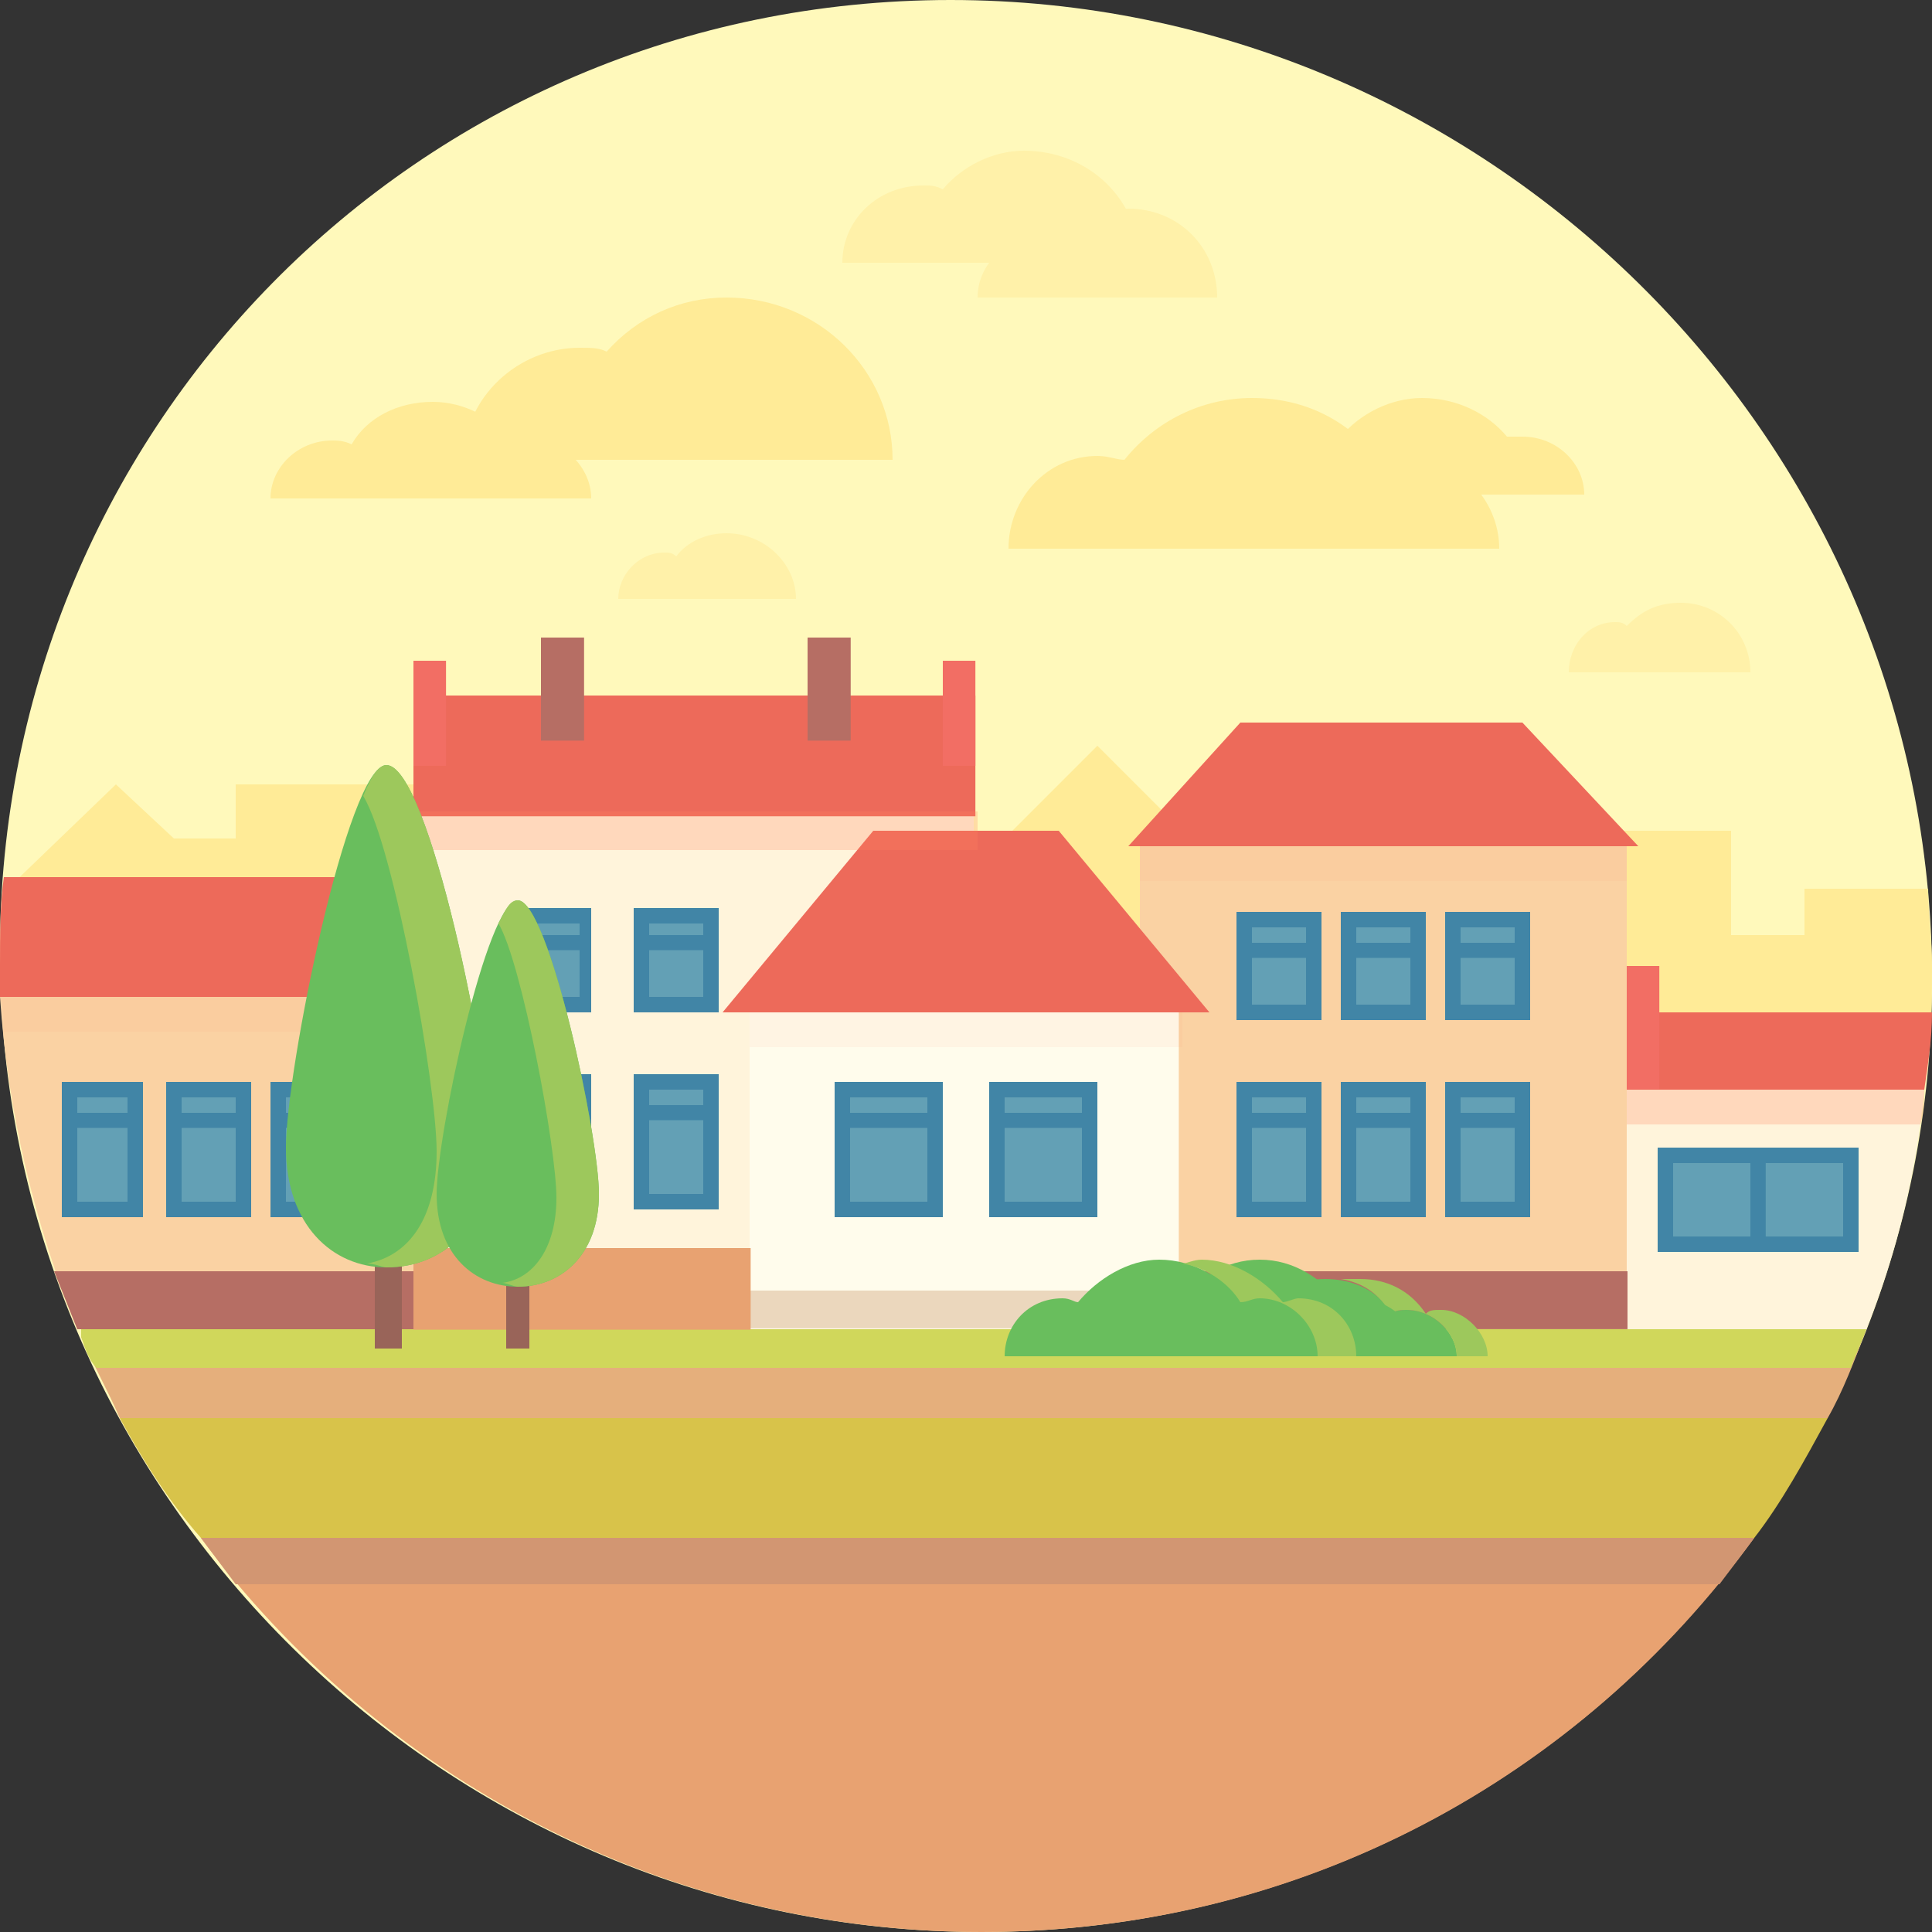 <!-- Creator: CorelDRAW X7 --><svg xmlns="http://www.w3.org/2000/svg" xmlns:xlink="http://www.w3.org/1999/xlink" xml:space="preserve" width="500px" height="500px" version="1.1" shape-rendering="geometricPrecision" text-rendering="geometricPrecision" image-rendering="optimizeQuality" fill-rule="evenodd" clip-rule="evenodd" viewBox="0 0 500 500"><rect x="0" y="0" width="500" height="500" fill="#333333" stroke="none"/><g id="Ebene_x0020_1"><g id="_2671774191920"><path fill="#FFF9BB" d="M500 250c2,138 -108,250 -246,250 -138,0 -252,-112 -254,-250 -2,-138 108,-250 246,-250 138,0 252,112 254,250z"/></g><g id="_2671774190064"><path fill="#FFEB97" d="M467 242l-19 0 0 -27 -38 0 -104 0 -22 -22 -34 34 -134 0 0 -24 -55 0 0 14 -16 0 -15 -14 -27 26 96 26 201 25 199 -8c1,-7 1,-15 1,-22 0,-7 -1,-13 -1,-20l-32 0 0 12z"/></g><g id="_2671774191760"><path fill="#FAD2A3" d="M20 344l87 0 0 -86 -107 0c2,30 9,59 20,86z"/></g><g id="_2671774190256"><path fill="#FF8562" fill-opacity="0.063" d="M1 267l90 0 0 -9 -91 0c1,3 1,6 1,9z"/></g><g id="_2671774192496"><rect fill="#FFF4DB" x="107" y="180" width="145" height="164"/></g><g id="_2671774195248"><rect fill="#ED6A5A" x="107" y="180" width="145.43" height="31.25"/></g><g id="_2671774194800"><path fill="#FFF4DB" d="M498 282l-77 0 0 62 62 0c8,-20 13,-41 15,-62z"/></g><g id="_2671774196624"><rect fill="#FAD2A3" x="295" y="219" width="126" height="125"/></g><g id="_2671774203344"><polygon fill="#FF8562" fill-opacity="0.063" points="295,228 421,228 421,219 295,219 "/></g><g id="_2671774203408"><rect fill="#FFFCEC" x="194" y="258" width="111.066" height="85.938"/></g><g id="_2671774211472"><path fill="#E8A271" d="M52 398c46,62 120,102 202,102 83,0 155,-40 200,-102l-402 0z"/></g><g id="_2671774212720"><path fill="#D8C34A" d="M473 367l-442 0c6,11 13,22 21,31l402 0c7,-9 13,-20 19,-31z"/></g><g id="_2671774214160"><path fill="#E5AF7C" d="M21 346c3,7 7,14 10,21l442 0c4,-7 7,-15 10,-23l-462 0 0 2z"/></g><g id="_2671774213392"><path fill="#D0D75B" d="M21 346c1,3 2,6 4,8l454 0c1,-3 3,-7 4,-10l-462 0 0 2z"/></g><g id="_2671774216528"><path fill="#FFF1A9" d="M218 68c0,-11 9,-20 21,-20 2,0 3,0 5,1 5,-6 13,-10 21,-10 17,0 30,13 30,29l-77 0 0 0z"/></g><g id="_2671774214864"><path fill="#FFF1A9" d="M253 77c0,-9 8,-16 17,-16 1,0 3,0 4,0 4,-4 11,-7 18,-7 13,0 23,10 23,23l-62 0z"/></g><g id="_2671774216016"><path fill="#FFF1A9" d="M406 174c0,-7 5,-13 12,-13 1,0 2,0 3,1 4,-4 8,-6 14,-6 10,0 18,8 18,18l-47 0z"/></g><g id="_2671774216144"><path fill="#FFF1A9" d="M160 155c0,-6 5,-12 12,-12 1,0 2,0 3,1 3,-4 8,-6 13,-6 10,0 18,8 18,17l-46 0 0 0z"/></g><g id="_2671774215216"><path fill="#FFEB97" d="M120 119c0,-16 14,-29 30,-29 3,0 5,0 7,1 8,-9 19,-14 31,-14 24,0 43,19 43,42l-111 0z"/></g><g id="_2671774217840"><path fill="#FFEB97" d="M364 118c-3,0 -5,1 -7,1 -8,-10 -19,-16 -33,-16 -13,0 -25,6 -33,16 -2,0 -4,-1 -7,-1 -13,0 -23,11 -23,24l127 0c0,-13 -11,-24 -24,-24z"/></g><g id="_2671774217744"><path fill="#FFEB97" d="M394 113c-1,0 -3,0 -4,0 -5,-6 -13,-10 -22,-10 -8,0 -16,4 -21,10 -1,0 -3,0 -4,0 -9,0 -16,7 -16,15l83 0c0,-8 -7,-15 -16,-15z"/></g><g id="_2671774216656"><path fill="#FFEB97" d="M138 114c-2,0 -4,0 -5,1 -5,-7 -13,-11 -21,-11 -9,0 -17,4 -21,11 -2,-1 -4,-1 -5,-1 -9,0 -16,7 -16,15l83 0c0,-8 -7,-15 -15,-15z"/></g><g id="_2671774217264"><polygon fill="#ED6A5A" points="394,187 321,187 292,219 424,219 "/></g><g id="_2671774218288"><path fill="#D29672" d="M61 410l384 0c3,-4 6,-8 9,-12l-402 0c3,4 6,8 9,12z"/></g><g id="_2671774220432"><g><rect fill="#63A0B5" x="218" y="282" width="23.8" height="31.25"/></g><g><path fill="#4185A6" d="M244 315l-28 0 0 -35 28 0 0 35zm-24 -4l20 0 0 -27 -20 0 0 27z"/></g><g><rect fill="#4185A6" x="218" y="288" width="23.8" height="3.906"/></g></g><g id="_2671774221168"><g><rect fill="#63A0B5" x="258" y="282" width="23.8" height="31.25"/></g><g><path fill="#4185A6" d="M284 315l-28 0 0 -35 28 0 0 35zm-24 -4l20 0 0 -27 -20 0 0 27z"/></g><g><rect fill="#4185A6" x="258" y="288" width="23.8" height="3.906"/></g></g><g id="_2671774222544"><polygon fill="#ED6A5A" points="274,215 250,215 226,215 187,262 313,262 "/></g><g id="_2671774223856"><rect fill="#EBD7BD" x="194" y="334" width="111.066" height="9.766"/></g><g id="_2671774223440"><rect fill="#E8A271" x="107" y="323" width="87.267" height="21.116"/></g><g id="_2671774224592"><polygon fill="#FF8562" fill-opacity="0.063" points="194,271 306,271 306,262 194,262 "/></g><g id="_2671774225104"><polygon fill="#FF8562" fill-opacity="0.251" points="107,220 253,220 253,210 107,210 "/></g><g id="_2671774230224"><g><rect fill="#63A0B5" x="322" y="282" width="17.849" height="31.25"/></g><g><path fill="#4185A6" d="M342 315l-22 0 0 -35 22 0 0 35zm-18 -4l14 0 0 -27 -14 0 0 27z"/></g><g><rect fill="#4185A6" x="322" y="288" width="17.849" height="3.906"/></g></g><g id="_2671774230480"><g><rect fill="#63A0B5" x="349" y="282" width="17.849" height="31.25"/></g><g><path fill="#4185A6" d="M369 315l-22 0 0 -35 22 0 0 35zm-18 -4l14 0 0 -27 -14 0 0 27z"/></g><g><rect fill="#4185A6" x="349" y="288" width="17.849" height="3.906"/></g></g><g id="_2671774232368"><g><rect fill="#63A0B5" x="376" y="282" width="17.849" height="31.25"/></g><g><path fill="#4185A6" d="M396 315l-22 0 0 -35 22 0 0 35zm-18 -4l14 0 0 -27 -14 0 0 27z"/></g><g><rect fill="#4185A6" x="376" y="288" width="17.849" height="3.906"/></g></g><g id="_2671774233040"><g><rect fill="#63A0B5" x="18" y="282" width="17.849" height="31.25"/></g><g><path fill="#4185A6" d="M37 315l-21 0 0 -35 21 0 0 35zm-17 -4l13 0 0 -27 -13 0 0 27z"/></g><g><rect fill="#4185A6" x="18" y="288" width="17.849" height="3.906"/></g></g><g id="_2671774234672"><g><rect fill="#63A0B5" x="45" y="282" width="17.849" height="31.25"/></g><g><path fill="#4185A6" d="M65 315l-22 0 0 -35 22 0 0 35zm-18 -4l14 0 0 -27 -14 0 0 27z"/></g><g><rect fill="#4185A6" x="45" y="288" width="17.849" height="3.906"/></g></g><g id="_2671774237104"><g><rect fill="#63A0B5" x="72" y="282" width="17.849" height="31.25"/></g><g><path fill="#4185A6" d="M92 315l-22 0 0 -35 22 0 0 35zm-18 -4l14 0 0 -27 -14 0 0 27z"/></g><g><rect fill="#4185A6" x="72" y="288" width="17.849" height="3.906"/></g></g><g id="_2671774238000"><g><g><rect fill="#63A0B5" x="322" y="238" width="17.849" height="23.438"/></g><g><path fill="#4185A6" d="M342 264l-22 0 0 -28 22 0 0 28zm-18 -4l14 0 0 -20 -14 0 0 20z"/></g><g><rect fill="#4185A6" x="322" y="244" width="17.849" height="3.906"/></g></g><g><g><rect fill="#63A0B5" x="349" y="238" width="17.849" height="23.438"/></g><g><path fill="#4185A6" d="M369 264l-22 0 0 -28 22 0 0 28zm-18 -4l14 0 0 -20 -14 0 0 20z"/></g><g><rect fill="#4185A6" x="349" y="244" width="17.849" height="3.906"/></g></g><g><g><rect fill="#63A0B5" x="376" y="238" width="17.849" height="23.438"/></g><g><path fill="#4185A6" d="M396 264l-22 0 0 -28 22 0 0 28zm-18 -4l14 0 0 -20 -14 0 0 20z"/></g><g><rect fill="#4185A6" x="376" y="244" width="17.849" height="3.906"/></g></g></g><g id="_2671774247632"><rect fill="#B66E64" x="306" y="329" width="115.198" height="14.974"/></g><g id="_2671774249104"><g><path fill="#69BE5D" d="M364 339c-1,0 -3,0 -4,1 -3,-6 -10,-9 -17,-9 -7,0 -13,3 -17,9 -1,-1 -2,-1 -4,-1 -7,0 -12,6 -12,12l67 0c0,-6 -6,-12 -13,-12z"/></g><g><path fill="#9DC85C" d="M373 339c-2,0 -3,0 -4,1 -4,-6 -10,-9 -17,-9 -2,0 -3,0 -5,0 6,1 10,4 13,9 1,-1 3,-1 4,-1 7,0 13,6 13,12l8 0c0,-6 -6,-12 -12,-12z"/></g></g><g id="_2671774250352"><path fill="#ED6A5A" d="M500 262l-79 0 0 20 77 0c1,-7 2,-13 2,-20z"/></g><g id="_2671774250768"><g><rect fill="#63A0B5" x="431" y="299" width="47.352" height="22.488"/></g><g><path fill="#4185A6" d="M481 324l-52 0 0 -27 52 0 0 27zm-48 -4l44 0 0 -19 -44 0 0 19z"/></g><g><rect fill="#4185A6" x="453" y="299" width="3.967" height="22.487"/></g></g><g id="_2671774249648"><rect fill="#F26E64" x="421" y="250" width="8.43" height="31.862"/></g><g id="_2671774252560"><rect fill="#F26E64" x="107" y="171" width="8.43" height="27.186"/></g><g id="_2671774189616"><rect fill="#F26E64" x="99" y="217" width="8.43" height="27.186"/></g><g id="_2671774189584"><rect fill="#B66E64" x="140" y="165" width="11.156" height="26.667"/></g><g id="_2671774188464"><rect fill="#B66E64" x="209" y="165" width="11.156" height="26.667"/></g><g id="_2671614936096"><rect fill="#F26E64" x="244" y="171" width="8.43" height="27.186"/></g><g id="_2671614935744"><path fill="#FF8562" fill-opacity="0.251" d="M498 282l-77 0 0 9 76 0c1,-3 1,-6 1,-9z"/></g><g id="_2671614942912"><g><rect fill="#63A0B5" x="134" y="280" width="17.849" height="31.25"/></g><g><path fill="#4185A6" d="M153 313l-21 0 0 -35 21 0 0 35zm-17 -4l14 0 0 -27 -14 0 0 27z"/></g><g><rect fill="#4185A6" x="134" y="286" width="17.849" height="3.906"/></g></g><g id="_2671614948928"><g><rect fill="#63A0B5" x="166" y="280" width="17.849" height="31.25"/></g><g><path fill="#4185A6" d="M186 313l-22 0 0 -35 22 0 0 35zm-18 -4l14 0 0 -27 -14 0 0 27z"/></g><g><rect fill="#4185A6" x="166" y="286" width="17.849" height="3.906"/></g></g><g id="_2671614947680"><g><rect fill="#63A0B5" x="134" y="237" width="17.849" height="23.438"/></g><g><path fill="#4185A6" d="M153 262l-21 0 0 -27 21 0 0 27zm-17 -4l14 0 0 -19 -14 0 0 19z"/></g><g><rect fill="#4185A6" x="134" y="242" width="17.849" height="3.906"/></g></g><g id="_2671614949632"><g><rect fill="#63A0B5" x="166" y="237" width="17.849" height="23.438"/></g><g><path fill="#4185A6" d="M186 262l-22 0 0 -27 22 0 0 27zm-18 -4l14 0 0 -19 -14 0 0 19z"/></g><g><rect fill="#4185A6" x="166" y="242" width="17.849" height="3.906"/></g></g><g id="_2671614952416"><path fill="#ED6A5A" d="M107 227l-106 0c-1,7 -1,15 -1,23 0,3 0,5 0,8l107 0 0 -31z"/></g><g id="_2671614951968"><path fill="#B66E64" d="M20 344l87 0 0 -15 -93 0c2,5 4,10 6,15z"/></g><g id="_2671614955008"><g><path fill="#996459" d="M104 349l0 -40c0,-2 -1,-3 -4,-3 -2,0 -3,1 -3,3l0 40 7 0 0 0z"/></g><g><path fill="#69BE5D" d="M127 297c0,20 -12,31 -27,31 -14,0 -26,-11 -26,-31 0,-20 16,-99 26,-99 11,0 27,79 27,99z"/></g><g><path fill="#9DC85C" d="M100 198c-2,0 -4,3 -6,8 8,13 19,75 19,92 0,17 -7,27 -18,29 2,0 4,1 5,1 15,0 27,-11 27,-31 0,-20 -16,-99 -27,-99z"/></g></g><g id="_2671614954560"><g><path fill="#996459" d="M137 349l0 -30c0,-2 -1,-3 -3,-3 -2,0 -3,1 -3,3l0 30 6 0z"/></g><g><path fill="#69BE5D" d="M155 309c0,16 -10,24 -21,24 -11,0 -21,-8 -21,-24 0,-15 13,-76 21,-76 8,0 21,61 21,76z"/></g><g><path fill="#9DC85C" d="M134 233c-2,0 -3,2 -5,6 6,10 15,58 15,71 0,13 -6,21 -14,22 1,0 3,1 4,1 11,0 21,-8 21,-24 0,-15 -13,-76 -21,-76z"/></g></g><g id="_2671614961056"><path fill="#69BE5D" d="M351 336c-1,0 -3,1 -4,1 -5,-6 -12,-11 -21,-11 -9,0 -16,5 -21,11 -1,0 -3,-1 -4,-1 -9,0 -16,7 -16,15l82 0c0,-8 -7,-15 -16,-15z"/></g><g id="_2671614960128"><g><path fill="#69BE5D" d="M326 336c-2,0 -3,1 -5,1 -4,-6 -12,-11 -21,-11 -8,0 -16,5 -21,11 -1,0 -2,-1 -4,-1 -9,0 -15,7 -15,15l81 0c0,-8 -7,-15 -15,-15z"/></g><g><path fill="#9DC85C" d="M336 336c-1,0 -3,1 -4,1 -5,-6 -13,-11 -21,-11 -2,0 -4,1 -5,1 6,1 12,5 15,10 2,0 3,-1 5,-1 8,0 15,7 15,15l10 0c0,-8 -6,-15 -15,-15z"/></g></g><g id="_2671614963712"></g><g id="_2671614920672"></g><g id="_2671614921248"></g><g id="_2671614922816"></g><g id="_2671614921920"></g><g id="_2671614921984"></g><g id="_2671614923744"></g><g id="_2671614923136"></g><g id="_2671614923808"></g><g id="_2671614925120"></g><g id="_2671614926176"></g><g id="_2671614927584"></g><g id="_2671614928800"></g><g id="_2671614928960"></g><g id="_2671614927072"></g></g></svg>